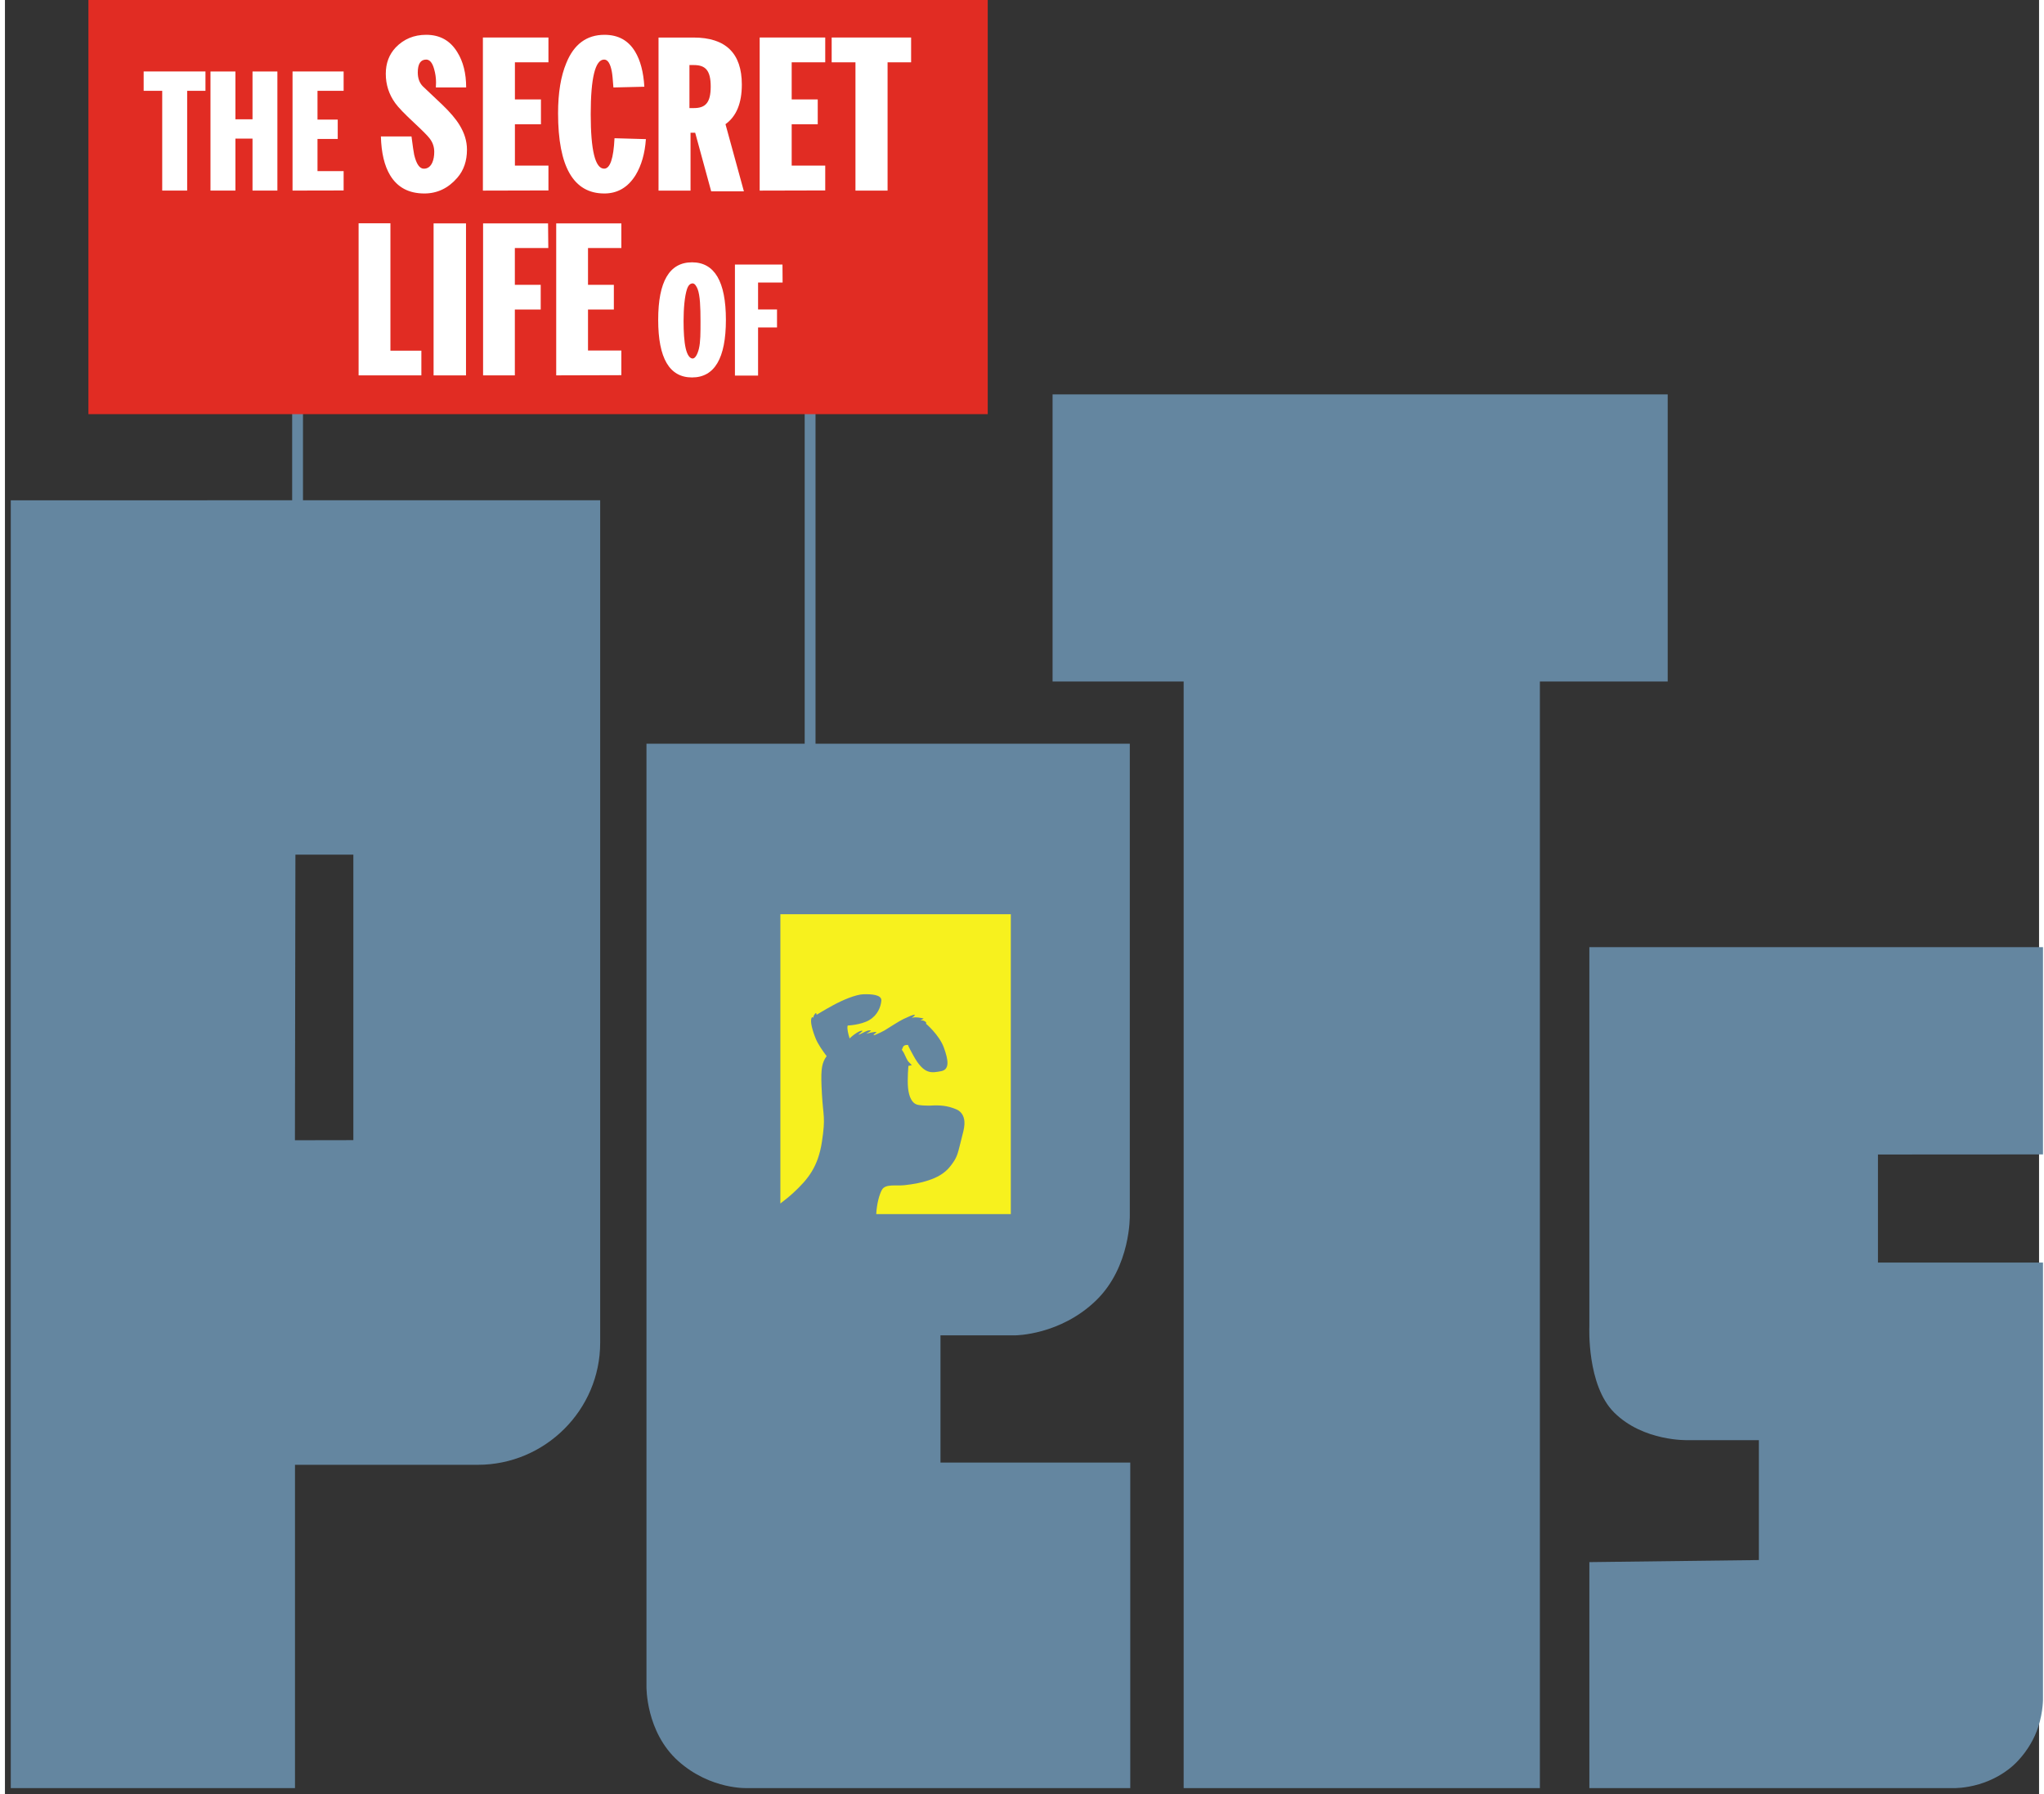 <svg height="296.253" viewBox="0 0 52.917 46.669" width="337.549" xmlns="http://www.w3.org/2000/svg"><rect x="0" y="0" width="52.917" height="46.669" fill="#333333" stroke="none"/><g transform="matrix(.178 0 0 .178 164.563 -123.093)"><path d="m-806.046 738.274v65.399h-1.582v-65.399" fill="#6486a0"/><path d="m-880.953 738.274v65.399h-1.582v-65.399" fill="#6486a0"/><path d="m-912.311 752.056h131.434v-61.154h-131.434z" fill="#e12c23"/><g fill="#fff"><path d="m-897.881 704.806v14.578h-3.645v-14.578h-2.712v-2.83h9.032v2.83z"/><path d="m-888.329 719.384v-7.595h-2.499v7.595h-3.644v-17.403h3.644v6.985h2.499v-6.985h3.635v17.403z"/><path d="m-882.479 719.384v-17.403h7.466v2.824h-3.819v4.21h2.958v2.824h-2.958v4.704h3.819v2.826z"/><path d="m-858.379 717.489c-1.328 1.545-2.944 2.319-4.836 2.319-2.264 0-3.925-.882-5-2.658-.843-1.395-1.285-3.286-1.352-5.677h4.474c.189 1.431.31 2.325.391 2.678.322 1.352.791 2.035 1.411 2.035.554 0 .964-.292 1.236-.891.195-.446.286-.969.286-1.562 0-.713-.208-1.366-.659-1.951-.283-.383-1.019-1.125-2.202-2.231-1.436-1.326-2.382-2.312-2.836-2.943-.925-1.274-1.385-2.712-1.385-4.289 0-1.548.484-2.827 1.452-3.854 1.192-1.232 2.674-1.845 4.453-1.845 2 0 3.505.839 4.54 2.525.868 1.384 1.302 3.105 1.302 5.168h-4.429c.018-.242.026-.485.026-.724 0-.672-.093-1.322-.278-1.957-.251-.925-.645-1.392-1.16-1.392-.82 0-1.23.631-1.23 1.887 0 .852.254 1.538.748 2.03.944.899 1.881 1.79 2.838 2.684 1.127 1.083 1.971 2.07 2.506 2.95.727 1.171 1.097 2.375 1.097 3.612 0 1.647-.467 3.007-1.392 4.085"/><path d="m-854.659 719.389v-22.376h9.58v3.627h-4.9v5.422h3.805v3.635h-3.805v6.042h4.9v3.626l-9.58.024z"/><path d="m-836.914 719.808c-4.502 0-6.758-3.905-6.758-11.719 0-2.988.403-5.432 1.208-7.35 1.11-2.744 2.975-4.117 5.575-4.117 1.997 0 3.484.809 4.476 2.455.768 1.27 1.224 2.979 1.35 5.131l-4.521.108c-.081-1.141-.154-1.915-.23-2.31-.216-1.174-.589-1.766-1.124-1.766-1.3 0-1.962 2.669-1.962 7.989 0 5.306.662 7.952 1.962 7.952.873 0 1.372-1.48 1.515-4.447l4.587.131c-.144 2.083-.645 3.835-1.506 5.26-1.112 1.792-2.642 2.683-4.572 2.683"/><path d="m-814.207 719.389v-22.376h9.581v3.627h-4.903v5.422h3.807v3.635h-3.807v6.042h4.903v3.626l-9.581.024z"/><path d="m-795.515 700.641v18.748h-4.693v-18.748h-3.477v-3.626h11.611v3.626z"/><path d="m-872.824 746.388v-22.227h4.651v18.619h4.523v3.607z"/><path d="m-861.865 746.392h4.737v-22.213h-4.737z"/><path d="m-849.989 727.779v5.381h3.781v3.609h-3.781v9.621h-4.643v-22.211h9.497l.036 3.601z"/><path d="m-843.944 746.388v-22.208h9.52v3.598h-4.873v5.381h3.778v3.61h-3.778v5.99h4.873v3.601l-9.52.027z"/><path d="m-814.441 732.825v3.931h2.768v2.633h-2.768v7.032h-3.382v-16.224h6.949l.018 2.628h-3.585z"/></g><path d="m-787.784 905.269v-18.595h10.945s6.538-.017 11.782-5.083c5.121-4.95 4.944-12.445 4.944-12.445v-68.929h-70.64v137.772s-.125 6.632 4.648 10.901c4.769 4.266 10.229 3.95 10.229 3.95h55.83v-47.572z" fill="#6486a0"/><path d="m-771.4 749.169v41.956h19.158v161.716h52.063v-161.716h18.68v-41.956z" fill="#6486a0"/><path d="m-626.65 829.948h-66.299v55.468s-.383 8.547 3.621 12.533c4.272 4.26 10.751 4.041 10.751 4.041h10.402v17.521l-24.774.304v33.026h53.277s1.63.04 3.683-.572c1.843-.546 4.019-1.627 5.708-3.448 1.457-1.576 2.398-3.289 2.917-4.867.786-2.368.715-4.334.715-4.334v-63.585h-24.12v-15.786l24.12-.015v-30.287z" fill="#6486a0"/><path d="m-923.66 764.644v188.197h41.539v-47.247h26.722c9.82 0 17.88-8.005 17.88-17.824v-123.127zm50.069 93.505-8.539.015.071-41.74h8.468v41.725z" fill="#6486a0"/><path d="m-819.204 709.682c1.597-1.147 2.389-3.074 2.389-5.787 0-4.579-2.35-6.876-7.067-6.876h-5.108v22.369h4.678v-8.453h.681l2.339 8.564h4.78zm-4.62-2.354h-.648v-6.287h.648c1.684 0 2.461.766 2.461 3.148 0 2.366-.777 3.139-2.461 3.139" fill="#fff"/><path d="m-824.096 729.868c-3.299 0-4.943 2.798-4.943 8.395v.017c0 5.607 1.644 8.412 4.943 8.412 3.293 0 4.952-2.804 4.952-8.412 0-5.613-1.659-8.412-4.952-8.412m1.011 12.61c-.199.82-.541 1.449-.914 1.449-.406 0-.795-.493-1.019-1.484-.231-.993-.313-2.477-.313-3.991 0-1.899.172-3.665.496-4.654.196-.589.481-.847.836-.847.313 0 .555.412.727.835.351.941.417 2.599.417 4.681 0 1.668.005 3.01-.23 4.01" fill="#fff"/><path d="m-811.182 825.136v42.272c.677-.514 1.346-1.055 1.895-1.562 2.169-2.006 3.618-3.805 4.178-7.464.557-3.659.186-3.615 0-6.965-.187-3.293-.079-4.222.444-5.175l.246-.368c-.538-.709-1.255-1.732-1.583-2.528-.546-1.337-.779-2.404-.671-2.897.119-.49.281-.167.281-.167s.049-.356.283-.61c.234-.257.216.163.216.163s1.075-.668 2.398-1.388c1.35-.747 3.347-1.591 4.456-1.617 1.11-.029 2.698.04 2.613.944-.076.905-.555 2.135-1.778 2.839-1.221.709-3.118.785-3.118.785s-.151.09 0 .885c.047.284.152.652.266 1.007.362-.406 1.62-1.329 1.877-1.093v.017c-.208.176-.414.345-.614.522.368 0 1.46-.861 1.855-.578l.009.009c-.239.146-.47.297-.71.443 0 0 1.369-.401 1.496-.227l-.036.05.04-.024-.04.024c-.234.143-.263.189-.408.362h.196c.529-.224 1.065-.467 1.419-.671.709-.424 2.126-1.369 2.782-1.674.655-.303 1.39-.655 1.617-.614.219.041-.446.447-.446.447s.356-.135.999-.053c.642.084.779.164.779.164l-.502.28s.313-.11.672.108c.356.221.161.342.161.342s1.951 1.645 2.625 3.507c.672 1.857.87 3.224-.447 3.448-1.32.233-2.452.557-4.007-2.28-.832-1.504-.783-1.559-.783-1.559s-.572-.058-.724.275c-.064.14-.131.286-.184.43.111.148.211.303.297.462.213.409.459 1.08.724 1.335.259.254.446.452.446.452l-.505.106s-.179 1.939-.053 3.232c.129 1.294.579 2.178 1.252 2.406.456.155 1.325.167 1.956.167 1.36-.091 2.517-.024 3.855.547.9.385 1.221 1.264 1.176 2.118l.005.02c-.058.814-.154 1.017-.582 2.744-.435 1.734-.509 2.181-1.457 3.397-.877 1.138-2.058 1.706-3.216 2.091-1.156.385-2.219.564-3.508.71-1.165.137-2.774-.234-3.291.662-.391.681-.765 2.08-.839 3.563h19.667v-43.822h-33.675z" fill="#f7f11e"/></g></svg>